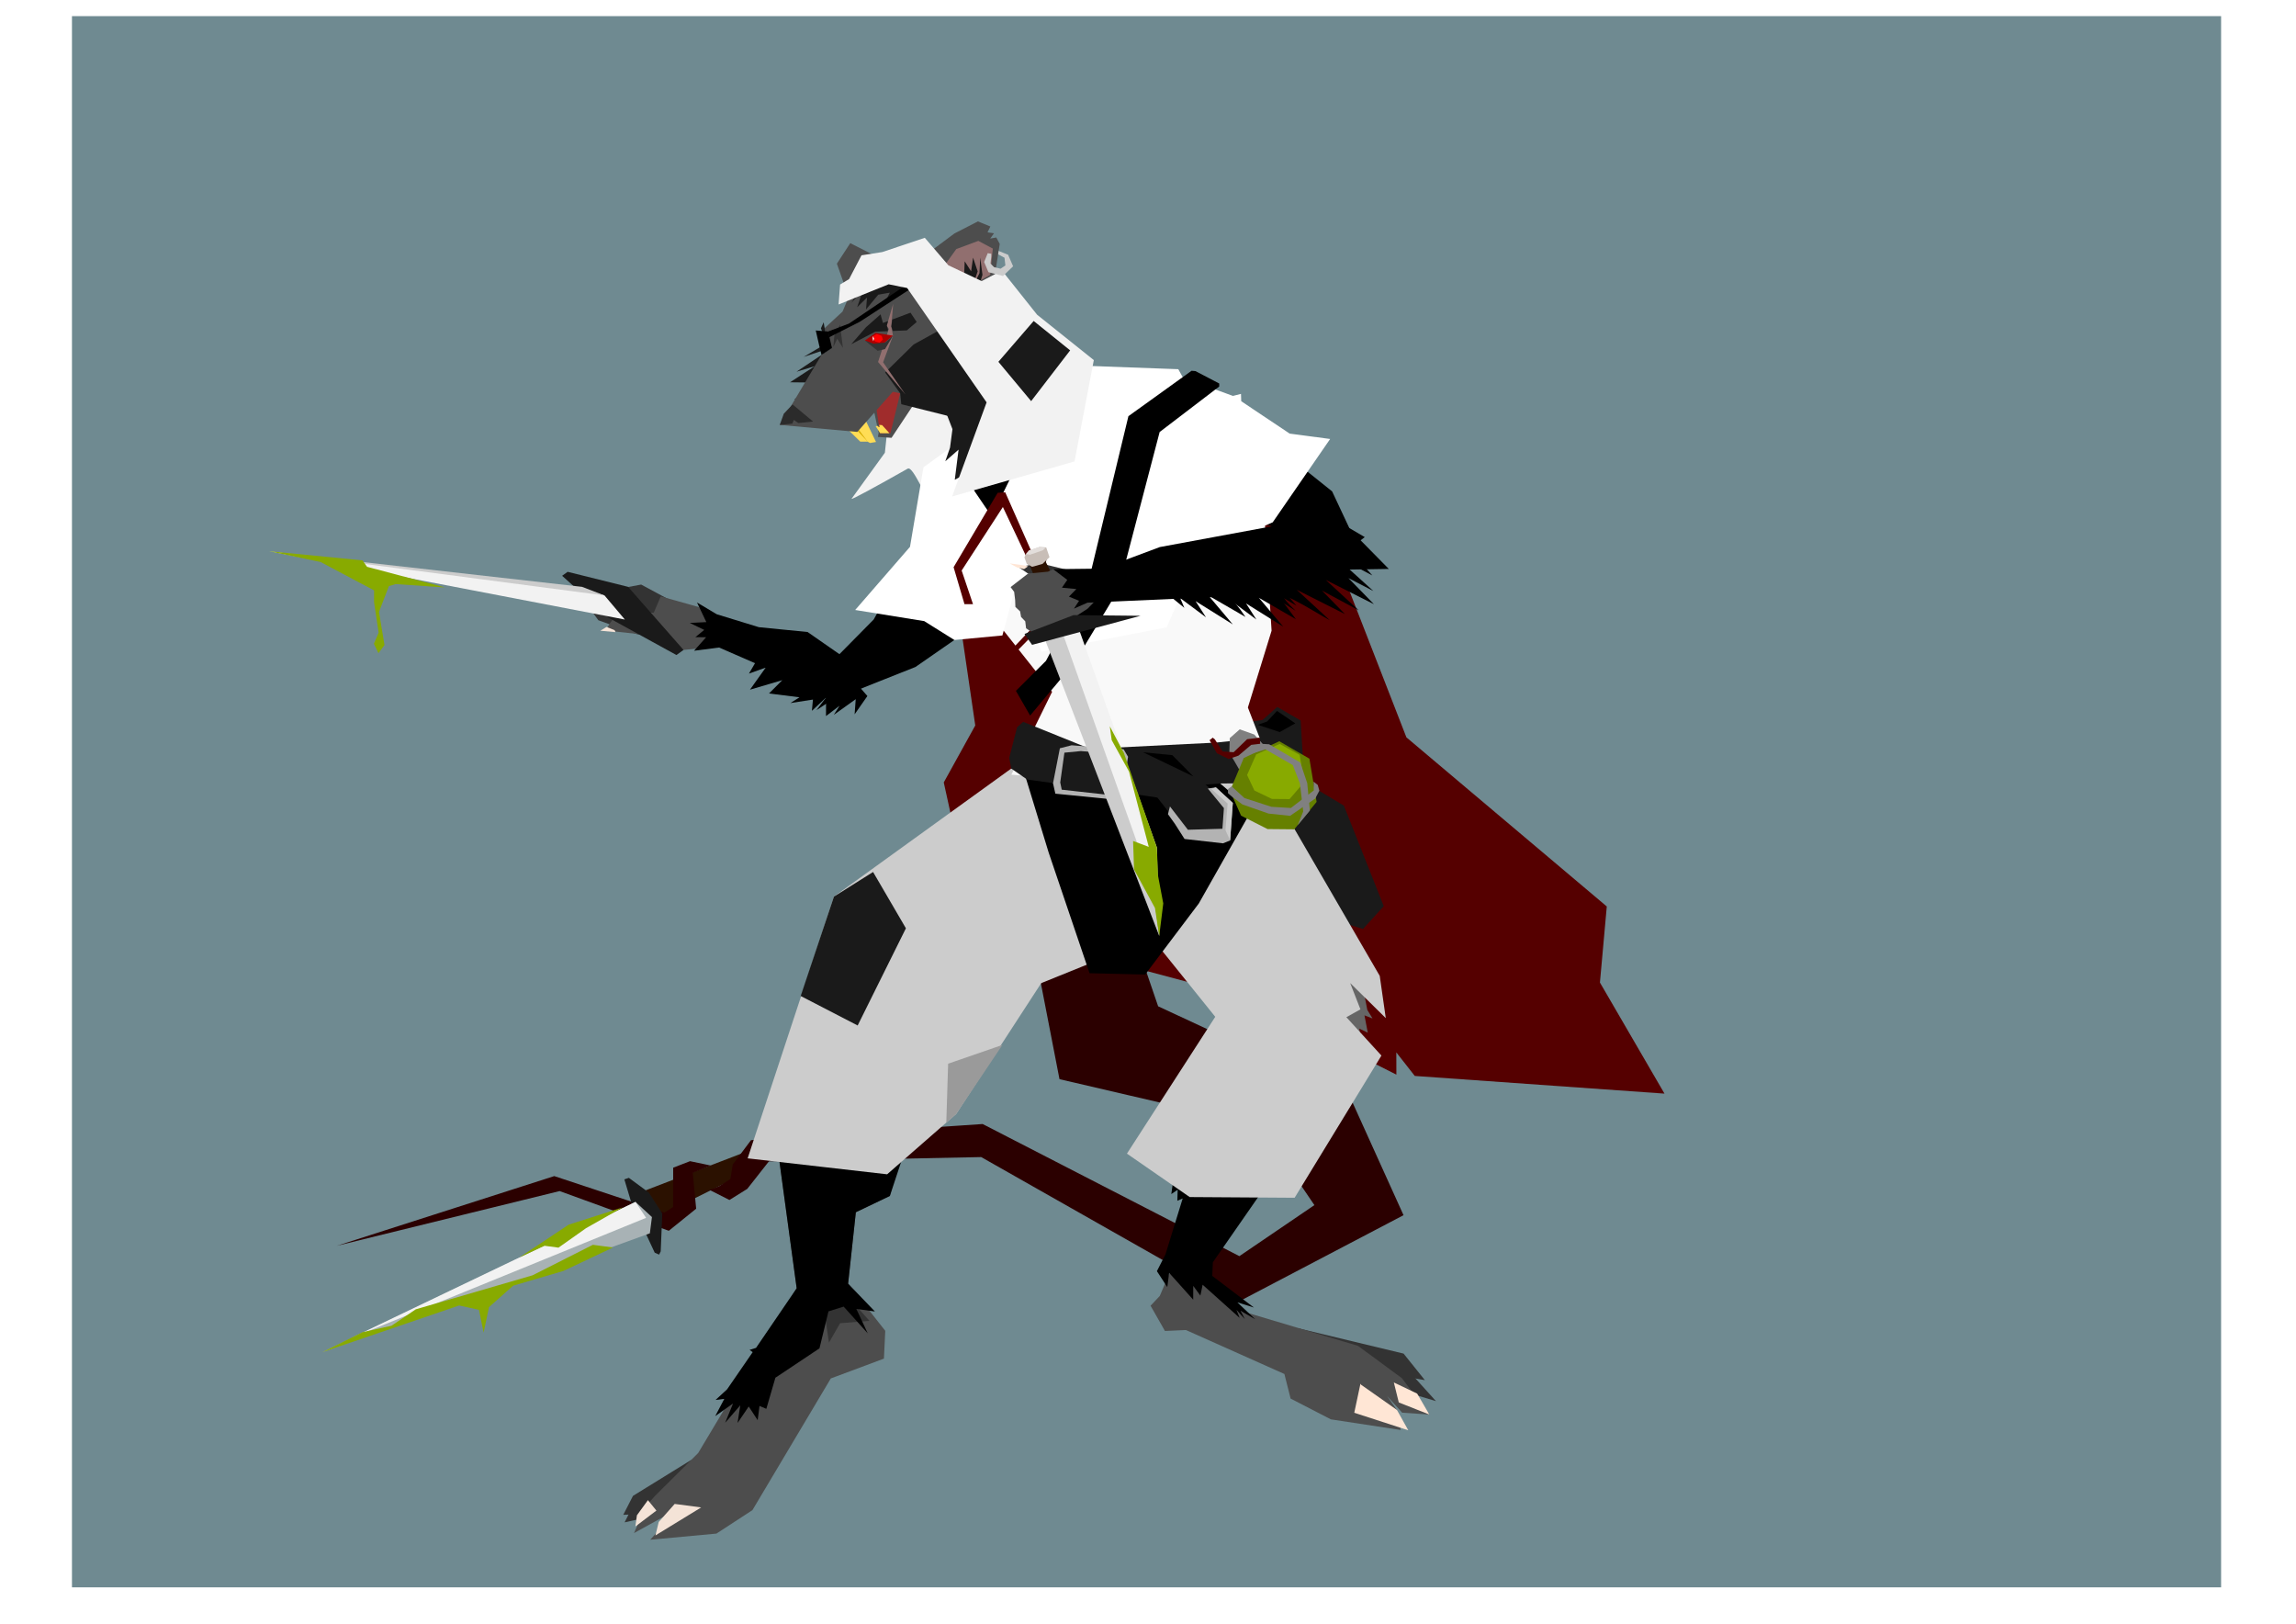 <svg xmlns="http://www.w3.org/2000/svg" width="297mm" height="210mm" viewBox="0 0 297 210"><path fill="#6f8a91" d="M9.309 2.087h278.002v203.21H9.309z"/><path d="M83.124 154.099l15.206-5.836 1.394 1.105-.26.834-15.39 7.66-.096-2.283" fill="#2b1100"/><path d="M132.617 102.65l.867 18.552 3.567 18.371 26.038 6.061 6.935 10.23-9.704 6.598-33.21-17.088-26.7 1.812-3.264.278-2.356 3.141h.007l-.01.022-.31 1.861-1.447.928-1.236.484 2.562 1.3 2.307-1.436 2.8-3.561 27.462-.553 33.13 18.786 21.5-11.27-7.022-15.518-24.721-11.5-4.608-13.472zM89.26 150.18l-2.18.842-.007 5.09-1.125.719-14.252-4.722-28.136 9.018 28.83-7.081 14.123 5.136 3.54-2.854-.442-4.64 2.313-.949z" fill="#2b0000"/><path d="M156.973 51.443l11.317 8.884 13.636 35.037 25.92 21.872-.886 9.839 8.35 14.366-32.301-2.286-2.388-3.043.009 2.874-20.057-10.136-28.956-7.716-5.548-1.82-3.988-18.119 4.075-7.369-4.075-27.829 11.303-14.117z" fill="#500"/><path d="M175.98 126.018l.889 4.597.674 1.104-1.042-.399.429 2.238-1.103-.521.674 3.678-3.985-5.425.154-4.506z" fill="#666"/><path d="M167.91 171.786l13.652 3.28 2.752 3.433-8.975-1.509z" fill="#333"/><path d="M165.278 171.497l15.869 4.626 4.6 5.09-5.392-1.62-10.522-3.508z" fill="#333"/><path d="M110.508 88.071l-2.47-1.819-1.895.258-.98-.167-1.548 2.556.914-.343-.538 1.716 1.255-.77-.22 2.428 1.83-1.717-.007 2.398 1.759-1.34-.75 1.184 2.835-2.026-.142 1.954 1.652-2.362z"/><path d="M107.468 85.859l-3.016-3.627-2.934-.224-1.404-.58-3.282 3.443 1.498-.23-1.451 2.477 2.17-.776-2.037 2.857 4.18-1.23-1.72 1.723 3.945.492-1.173.746 4.612-.717-1.242 1.634 3.658-2.414z"/><path d="M112.111 45.155l2.389 3.017-1.243 2.272-.084 1.181-5.378 1.8 1.006-1.091-3.408.604 1.936-1.49-4.603.205 3.931-2.159-4.464-.051 3.2-2.082-2.362.715 4.769-3.201-3.844 1.286 5.21-3.092z" fill="#1a1a1a"/><path d="M87.579 190.303l-5.18 3.403-1.604 3.186 4.335-.954 5.31-5.656z" fill="#333"/><path d="M89.464 188.786l-7.585 4.682-1.257 2.449 1.17-.044 5.527-4.01z" fill="#333"/><path d="M100.41 147.186l2.643 19.428-12.738 21.307-5.584 5.546-1.224 1.379-1.495 3.433 5.738-3.169-3.642 4.032 8.569-.797 4.655-3.035 10.138-17.03 6.872-2.564.172-3.597-4.806-6.1 1.001-9.234 4.398-2.104 3.13-12.022z" fill="#4d4d4d"/><path d="M81.655 155.503l3.036 6.51.569.251.207-.42.206-4.892-1.734-2.706-2.591-1.912-.585.2z" fill="#1a1a1a"/><path d="M106.495 168.622l.735 5.027 1.44-2.513 3.801-.307-3.616-4.046z" fill="#333"/><path d="M82.207 155.447l-40.51 19.435 42.366-15.371.27-2.102z" fill="#a8b2b5"/><path d="M83.574 157.507c-.139.065-38.16 15.556-38.16 15.556l36.793-17.616z" fill="#f2f2f2"/><path d="M103.053 166.614l-5.256 7.71-.834.266.401.288-3.309 4.806-1.493 1.378 1.132-.14-1.176 2.229 2.306-1.63-1.019 2.488 1.955-2.255-.352 2.282 1.444-2.127 1.157 1.767.238-1.84.883.375 1.173-4.026 5.701-3.8 1.165-4.782 1.962-.613 3.117 3.458-1.474-3.157 2.402.331-3.468-3.602 1.001-9.235 4.398-2.104 2.974-8.985-17.67 1.49z"/><path d="M109.028 54.91l2.254 2.21h.954l.303.173.78-.13-1.777-3.684z" fill="#fd5"/><path d="M157.155 144.531l-2.74 7.433-2.78 11.874-1.613 3.773-1.191 1.263 1.861 3.266 2.713-.123 12.737 5.687.805 3.18 5.208 2.686 9.026 1.375-.48-2.59-1.29-1.82 1.965 2.174 3.515.237-3.552-4.705-5.69-4.183-15.184-4.534-4.485-4.839 11.559-24.38z" fill="#4d4d4d"/><path d="M158.71 93.792l10.577 24.187 7.023 2.168 2.687-2.948-5.158-13.006-5.113-3.067-.479-7.941-3.03-1.75-1.912 1.685z" fill="#1a1a1a"/><path d="M109.76 38.37l-1.505-4.267 1.73-2.654 2.798 1.418 2.984.434z" fill="#4d4d4d"/><path d="M89.633 79.21l-6.694-3.606-7.83 1.46 2.292 3.155 5.01 1.81 5.69.4z" fill="#333"/><path d="M90.428 78.525l1.276 1.117-.333 4.115-2.952.303-4.435-1.907-5.911-.636.47-.288s1.156-2.33 2.46-2.174c1.304.155 3.56.195 3.56.195l.91-2.116 4.955 1.391" fill="#4d4d4d"/><path d="M121.824 71.468l-6.752 5.005-2.06 3.654-4.425 4.48-4.122-2.867-6.303-.624-5.447-1.672-2.551-1.52 1.205 2.537-2.142.105 1.868.905-1.15.938 1.4.006-1.566 1.75 3.242-.418 9.37 4.088 6.148 2.353 9.882-3.925 5.033-3.49 5.484-8.233zM152.295 148.929l-.78 5.505.824-.564-.044 1.43.694-.303-2.235 7.25-1.103 2.157 1.344 2.059.239-1.843 3.114 3.477.006-1.786.923 1.252.29-1.404 4.79 4.291-.411-1.04 1.084 1.192-.565-1.078 1.908 1.1-2.319-2.19 2.146.673-5.387-4.09.077-1.762 8.886-12.787z"/><path d="M130.81 99.401l-22.934 16.56-11.164 33.852 10.13 1.159 7.915.904 8.93-7.802 11.002-16.923 14.337-5.8 8.173 10.157-11.424 17.695 8.117 5.617 13.575.09 11.227-18.388-4.533-4.965 1.818-1.015-1.327-3.401 4.605 4.536-.78-5.462-15.952-27.482-19.532 1.341z" fill="#ccc"/><path d="M115.167 51.886l-.703 6.67-4.297 5.938c-.202.28 3.303-1.653 7.243-3.878.765-.432 2.414 4.413 3.188 3.973 4.158-2.364 7.23-9.926 7.23-9.926L123.6 37.528l-9.883 2.6z" fill="#f2f2f2"/><path d="M112.913 52.495l.743 3.484-.093.532 1.761.113 3.593-5.408 1.929-.455.238-4.053-3.143 3.164-3.25-.346-1.518 2.1z" fill="#4d4d4d"/><path d="M110.455 54.736l1.781 2.384-2.074-2.221z" fill="#d4aa00"/><path d="M116.445 50.87l-1.261 5.158h-1.339l-.672-4.403 1.626-1.102z" fill="#a02c2c"/><path d="M110.817 35.948l-1.826 4.346-2.376 2.196 1.001 2.515-1.348.89-5.402 9.06 10.033.908 6.525-7.386 15.123-.703-6.983-5.64-7.79-7.333zM118.99 33.527l4.459-3.325 3.047-1.568 1.612.658-.365.758.838.121-.49.682.783-.139.448.832-.78 4.985-5.029-.044z" fill="#4d4d4d"/><path d="M121.824 71.468l14.272 18.007-5.271 10.72 24.045 1.926 9.738-2.402-3.187-8.214 3.065-9.93-1.471-23.54-24.766.49z" fill="#f9f9f9"/><path d="M162.134 54.58l6.156 5.747 4.027 3.225 2.312 4.933 5.017 5.097-6.277.103-6.585-4.852-6.348-2.134-6.597-13.911 3.134-1.345z"/><path d="M119.453 60.438l-1.74 10.286-7.09 8.167 8.932 1.44 3.899 2.442 6.213-.586 1.61-5.973 3.447 8.068 16.184-3.147 4.21-9.51 9.516-4.073 7.428-10.778-5.234-.694-6.268-4.19-.032-.948-1.037.262-6.463-2.356-.609-1.1-12.834-.468-10.921 6.49z" fill="#fff"/><path d="M132.576 100.216l3.074 10.048 5.289 15.604 7.195.174 6.936-9.19 6.817-12.036-4.043-3.482z"/><path d="M73.426 73.955l7.82 1.943 7.173 8.162-.918.658-8.767-4.816-6.018-5.433z" fill="#1a1a1a"/><path d="M75.873 76.348l-41.051-5.054 46.007 8.834-2.63-3.115z" fill="#f2f2f2"/><path d="M131.415 89.348l3.888-3.879 5.569-10.519 5.095-21.124 8.17-5.873.5.043 3.077 1.604v.39l-7.708 5.885-5.349 20.433-5.67 9.389-5.735 6.85z"/><path d="M132.356 93.358l-.795.707-1.013 3.961.262 1.375 2.066 1.424 3.977.54.488.764 6.53.633.815-.625 1.455.094 11.703-.897 7.932-.087-1.127-5.981-7.343.775-16.292.812z" fill="#1a1a1a"/><path d="M146.708 97.206l4.935.46 7.387 6.528-.307 4.23-5.118-.306-3.893-4.966-6.712-1.011z" fill="#1a1a1a"/><path d="M122.157 34.357l1.548-2.146 2.85-1.058 1.87.997-.337 3.402-2.783 1.573z" fill="#916f6f"/><path d="M126.068 55.43l-1.568 5.796 3.778 5.56 3.945-8.062 6.199-3.077z"/><path d="M117.128 51.028l4.416.171 1.662 4.303-.313 2.379-.613 1.778 1.716-1.502-.49 3.892 4.29-2.298-.581 3.249 3.402-2.238 4.475-2.942.674-4.966-4.75-3.77-4.415-5.946-3.31 3.985z" fill="#1a1a1a"/><path d="M118.184 44.552l-3.684 3.62 1.945 2.697.139 1.408 8.357 2.095-1.568-1.29 5.291.688-3.014-1.76 7.142.202-6.115-2.537 6.927-.104-4.98-2.452 3.616.009-7.369-2.95 5.728.11-7.86-2.252z" fill="#1a1a1a"/><path d="M125.686 37.391l.783-2.292-.599-1.78-.25 1.775-.833-1.3-.096 2.476-1.03 1.116-.28-1.506-1.97 4.732 3.572 2.153 1.01-3.725 1.096-3.488-.291-2.234-.097 2.012zM113.5 36.617l-2.016 1.344-.606 1.777 1.278-1.257-.13 1.54 1.582-1.908 1.496-.26-.694 1.365 4.443-2.557 3.988-.044-8.582-1.495-2.991 2.102-1.127 1.95 1.3-1.538z" fill="#1a1a1a"/><path d="M108.667 41.992l-.737 1.387-.13 1.496.498-1.062.737 1.17z" fill="#333"/><path d="M107.126 42.872l2.688-1.019 8.691-5.873.348.68-7.63 4.955-3.988 2.016"/><path d="M108.477 39.376l6.474-2.608 2.394.485 10.277 14.787-4.464 12.172 15.84-4.533 2.493-13.108-7.338-5.87-4.548-5.716-2.62 1.368-4.307-2.042-3.05-3.556-5.503 1.845-2.686.42-1.609 3.08-1.159.699z" fill="#f2f2f2"/><path d="M102.523 52.309l-1.134 1.199-.523 1.447 1.615-.163.216-.482.56.404 1.92-.194z" fill="#2b2b2b"/><path d="M133.384 51.88l-4.238-5.086 4.564-5.28 4.719 3.801z" fill="#1a1a1a"/><path d="M115.536 39.296l-.824 2.817.26.434-1.387 4.27 3.543 4.211-2.893-4.168 1.278-3.445-.216-1.193z" fill="#916f6f"/><path d="M111.878 44.038l1.388-.989 2.247.366-1.714 1.454z" fill="#a00"/><path d="M112.937 112.778l4.247 7.282-6.241 12.57-7.37-3.814 4.303-12.855z" fill="#1a1a1a"/><path d="M124.395 73.789l5.333-8.215 6.191 13.119-6.048 6.347h.858l6.049-6.133-6.744-15.233-.98.061-5.702 9.624 1.41 4.782h1.104z" fill="#500"/><path d="M162.699 93.748l1.213-.433 1.28-1.365 2.362 1.603-2.016 1.127z"/><path d="M117.78 40.443l-2.32.865-.046.018-.116.896.186.582h.053l1.767-.072 1.272-1.09zm-3.873.213l-1.892 1.672-1.904 2.19 3.117-1.622 1.604-.066.03-.231-.15-.486.15-.543.007-.041-.077.028-.576.215zM107.037 44.603l-.847-2.139.353-.781z" fill="#1a1a1a"/><path d="M84.783 198.583l.427-1.742 2.065-2.333 3.425.455zM82.188 197.428l.2-1.45 1.424-1.956 1.1 1.347z" fill="#f4e3d7"/><path d="M113.045 43.401l-.163.401.325.369.564.151.433-.4-.151-.488-.64-.217z" fill="red"/><path d="M111.878 44.038l1.113.414 1.472-.146 1.05-.89-1.027 1.73-.964.227z" fill="#333"/><path d="M78.46 81.083l-.8.493 1.955.182-.105-.253z" fill="#f4e3d7"/><path d="M138.618 96.39l-1.516.387-.888 4.528.303 1.344 7.846.78.78-.693.778-4.86-.574-.968zm-.93.956l2.128-.207 4.184.363.966.463s-.69 3.817-.69 3.904c0 .086-.823.932-.823.932l-6.112-.672-.195-.932z" fill="#b3b3b3"/><path d="M78.2 77.013l-2.907-1.115-39.434-4.452z" fill="#ccc"/><path d="M151.97 106.536l1.257 1.972 4.985.563.91-.368.347-4.855-2.189-2.015-1.04.151 2.08 2.536-.194 2.666-4.465.13-2.32-3.013-.26.997z" fill="#b3b3b3"/><path d="M156.7 102.049l2.1 1.87-.276 3.448.599 1.336.346-4.855-2.189-2.015z" fill="#ccc"/><path d="M143.46 99.934l-.276.444.122.583 1.763.107.199-.536-.184-.43z" fill="#b3b3b3"/><path d="M175.982 178.958l-.8 3.76 6.986 2.266-1.466-2.63-4.64-3.263zM180.301 178.798l.64 2.586 3.95 1.562-1.576-2.708z" fill="#ffe6d5"/><path d="M129.668 135.145l-7.022 2.427-.238 7.65 1.279-1.148z" fill="#9a9a9a"/><path d="M147.873 97.298l6.498 3.126-2.728-2.758z"/><path d="M134.977 82.202l14.975 38.85-.796-6.252-9.89-34.264-2.226.18z" fill="#ccc"/><path d="M137.04 80.716l12.116 34.084.796 6.252-.304-11.435-10.382-29.081z" fill="#f2f2f2"/><path d="M133.867 72.957l-1.59.297-.814-.094 1.521 1.02 1.477.466 3.382-.994-2.979-.727z" fill="#333"/><path d="M135.777 79.69l-2.511-6.45-.42-.427.1-.58.748-.625h1.132l.626.354-.154.746 3.088 6.375z" fill="#2b1100"/><path d="M139.85 73.962l-2.007-.31-1.612-.04-.666.325-2.58.244-2.258 1.749.464.625.123 1.047.034.896.606.569.128.725.541.566.106.9.834.575 4.977-1.721 2.136-1.377 1.544-1.571z" fill="#4d4d4d"/><path d="M132.581 73.14l-1.966-.273.937.517.912.221.52-.35z" fill="#ffe6d5"/><path d="M132.513 72.08l.296.825s.666.378.69.4c.026.024 1.365-.38 1.365-.38l.895-.864-.426-1.262-.85-.059-1.284.448-.485.465z" fill="#c8beb7"/><path d="M132.714 71.653l.506.093 1.642-.558.395-.305-.775-.143-1.38.435z" fill="#e3dedb"/><path d="M165.075 67.971l-15.043 2.782-7.461 2.788-6.34.072 1.828 1.386-.693 1.007 1.867.178-.957.98 1.308.54-.665 1.012 1.75-.769 24.558-1.088 2.516-.582 8.795-6.812-3.88-2.274z"/><path d="M159.13 71.353l-4.011.272.224 2.112-.483.745 4.864 4.428-.544-1.27 3.342 2.49-1.342-2.088 4.81 3.007-3.147-3.732 4.788 2.77-2.404-3.228 2.474 1.476-3.837-4.443 3.879 2.385-4.46-4.302z"/><path d="M171.647 67.82l-5.332 1.009-4.985-.097.306 1.354-4.058-.079c.313 3.446-.316.95-2.235 3.73l-4.595-1.048 1.12 1.487-2.228 1.53 3.564 2.91-.545-1.27 3.342 2.491-1.342-2.088 4.81 3.006-3.146-3.73 4.787 2.768c-1.679-2.556-3.652-3.972.07-1.75-3.799-5.663 2.994-1.245 6.416.957-4.482-4.311 2.427.144 4.415 1.213l-4.268-3.936 6.23 3.143-2.968-3.042 4.758 2.56L171.495 75l6.231 3.143-3.296-3.376 3.225 1.67-5.195-4.696 5.06 2.685z"/><path d="M113.845 56.028l-.578-.914.304-.022.092.152.114-.011-.05-.282.38.033.957 1.054z" fill="#fd5"/><path d="M106.268 45.894l-.327-1.326-.418-1.826 1.603.13.49 2.133z"/><path d="M112.892 43.457l-.01.345.07.332.124-.336z" fill="#f9f9f9"/><path d="M160.421 99.808c-.021-.195-1.399-2.444-1.399-2.444l.055-1.898 1.289-1.137 1.886.672 2.049 2.293z" fill="gray"/><path d="M160.539 105.493l-1.43-3.208 1.777-4.248 4.595-2.167 3.9 2.254.93 5.587-2.893 3.548-3.455-.032z" fill="#668000"/><path d="M162.264 102.242l-.946-2.01 1.175-2.66 3.038-1.358 2.58 1.412.615 3.5-1.913 2.222-2.285-.02z" fill="#8a0"/><path d="M162.263 97.367l1.426-.452 3.54 2.038.92 2.36.429 3.632-.713 1.787 1.573-1.894-.34-3.555-.903-2.667-4.028-2.358-1.152-.064-.586.5z" fill="gray"/><path d="M169.92 101.089l.027 1.14-2.965 2.269-2.528-.153-3.478-1.131-1.659-1.514-.469.358-.006.52.466.418 1.403 1.044 3.37 1.18 2.8.296 3.246-2.233.54-1.02-.208-.742z" fill="gray"/><path d="M133.507 83.399l14.038-3.757-8.673-.088-6.35 2.436z" fill="#1a1a1a"/><path d="M156.465 95.729l.412-.325.276.227.986 1.554 1.433.104 1.753-1.687 1.632-.194.057.786-1.17.143-1.64 1.39-1.278.434-1.517-.737z" fill="#500"/><path d="M127.77 32.74l-.466 1.148.553 1.312 1.886.498 1.31-1.257-.65-1.496-1.224-.487-.06.433.818.44.114 1.002-.618.417-.84-.195-.47-.472.102-.926v-.336z" fill="#ccc"/><path d="M146.042 99.787l2.557 9.743-2.026-.762.122 3.678 2.707 4.994.55 3.612.524-4.207-.677-3.586-.151-3.642-4.27-12.233-1.82-3.451.248 1.794zM46.91 172.288l3.728-.824 3.143-2.124 15.106-4.4 7.803-3.944 2.6.347-6.415 3.034-6.502 1.907-3.12 2.774-.694 3.295-.607-2.948-2.558-.563-17.697 6.04zM70.435 161.12l1.808.244 3.556-2.513 4.75-2.697-6.988 2.237-6.406 4.26zM46.886 72.476l.597.832 10.095 2.67-6.388-.437-.88.257-1.288 3.339.713 4.287-.78 1.054-.587-1.22.612-1.433-.595-3.95.006-1.518-6.926-3.673-6.641-1.39z" fill="#8a0"/></svg>